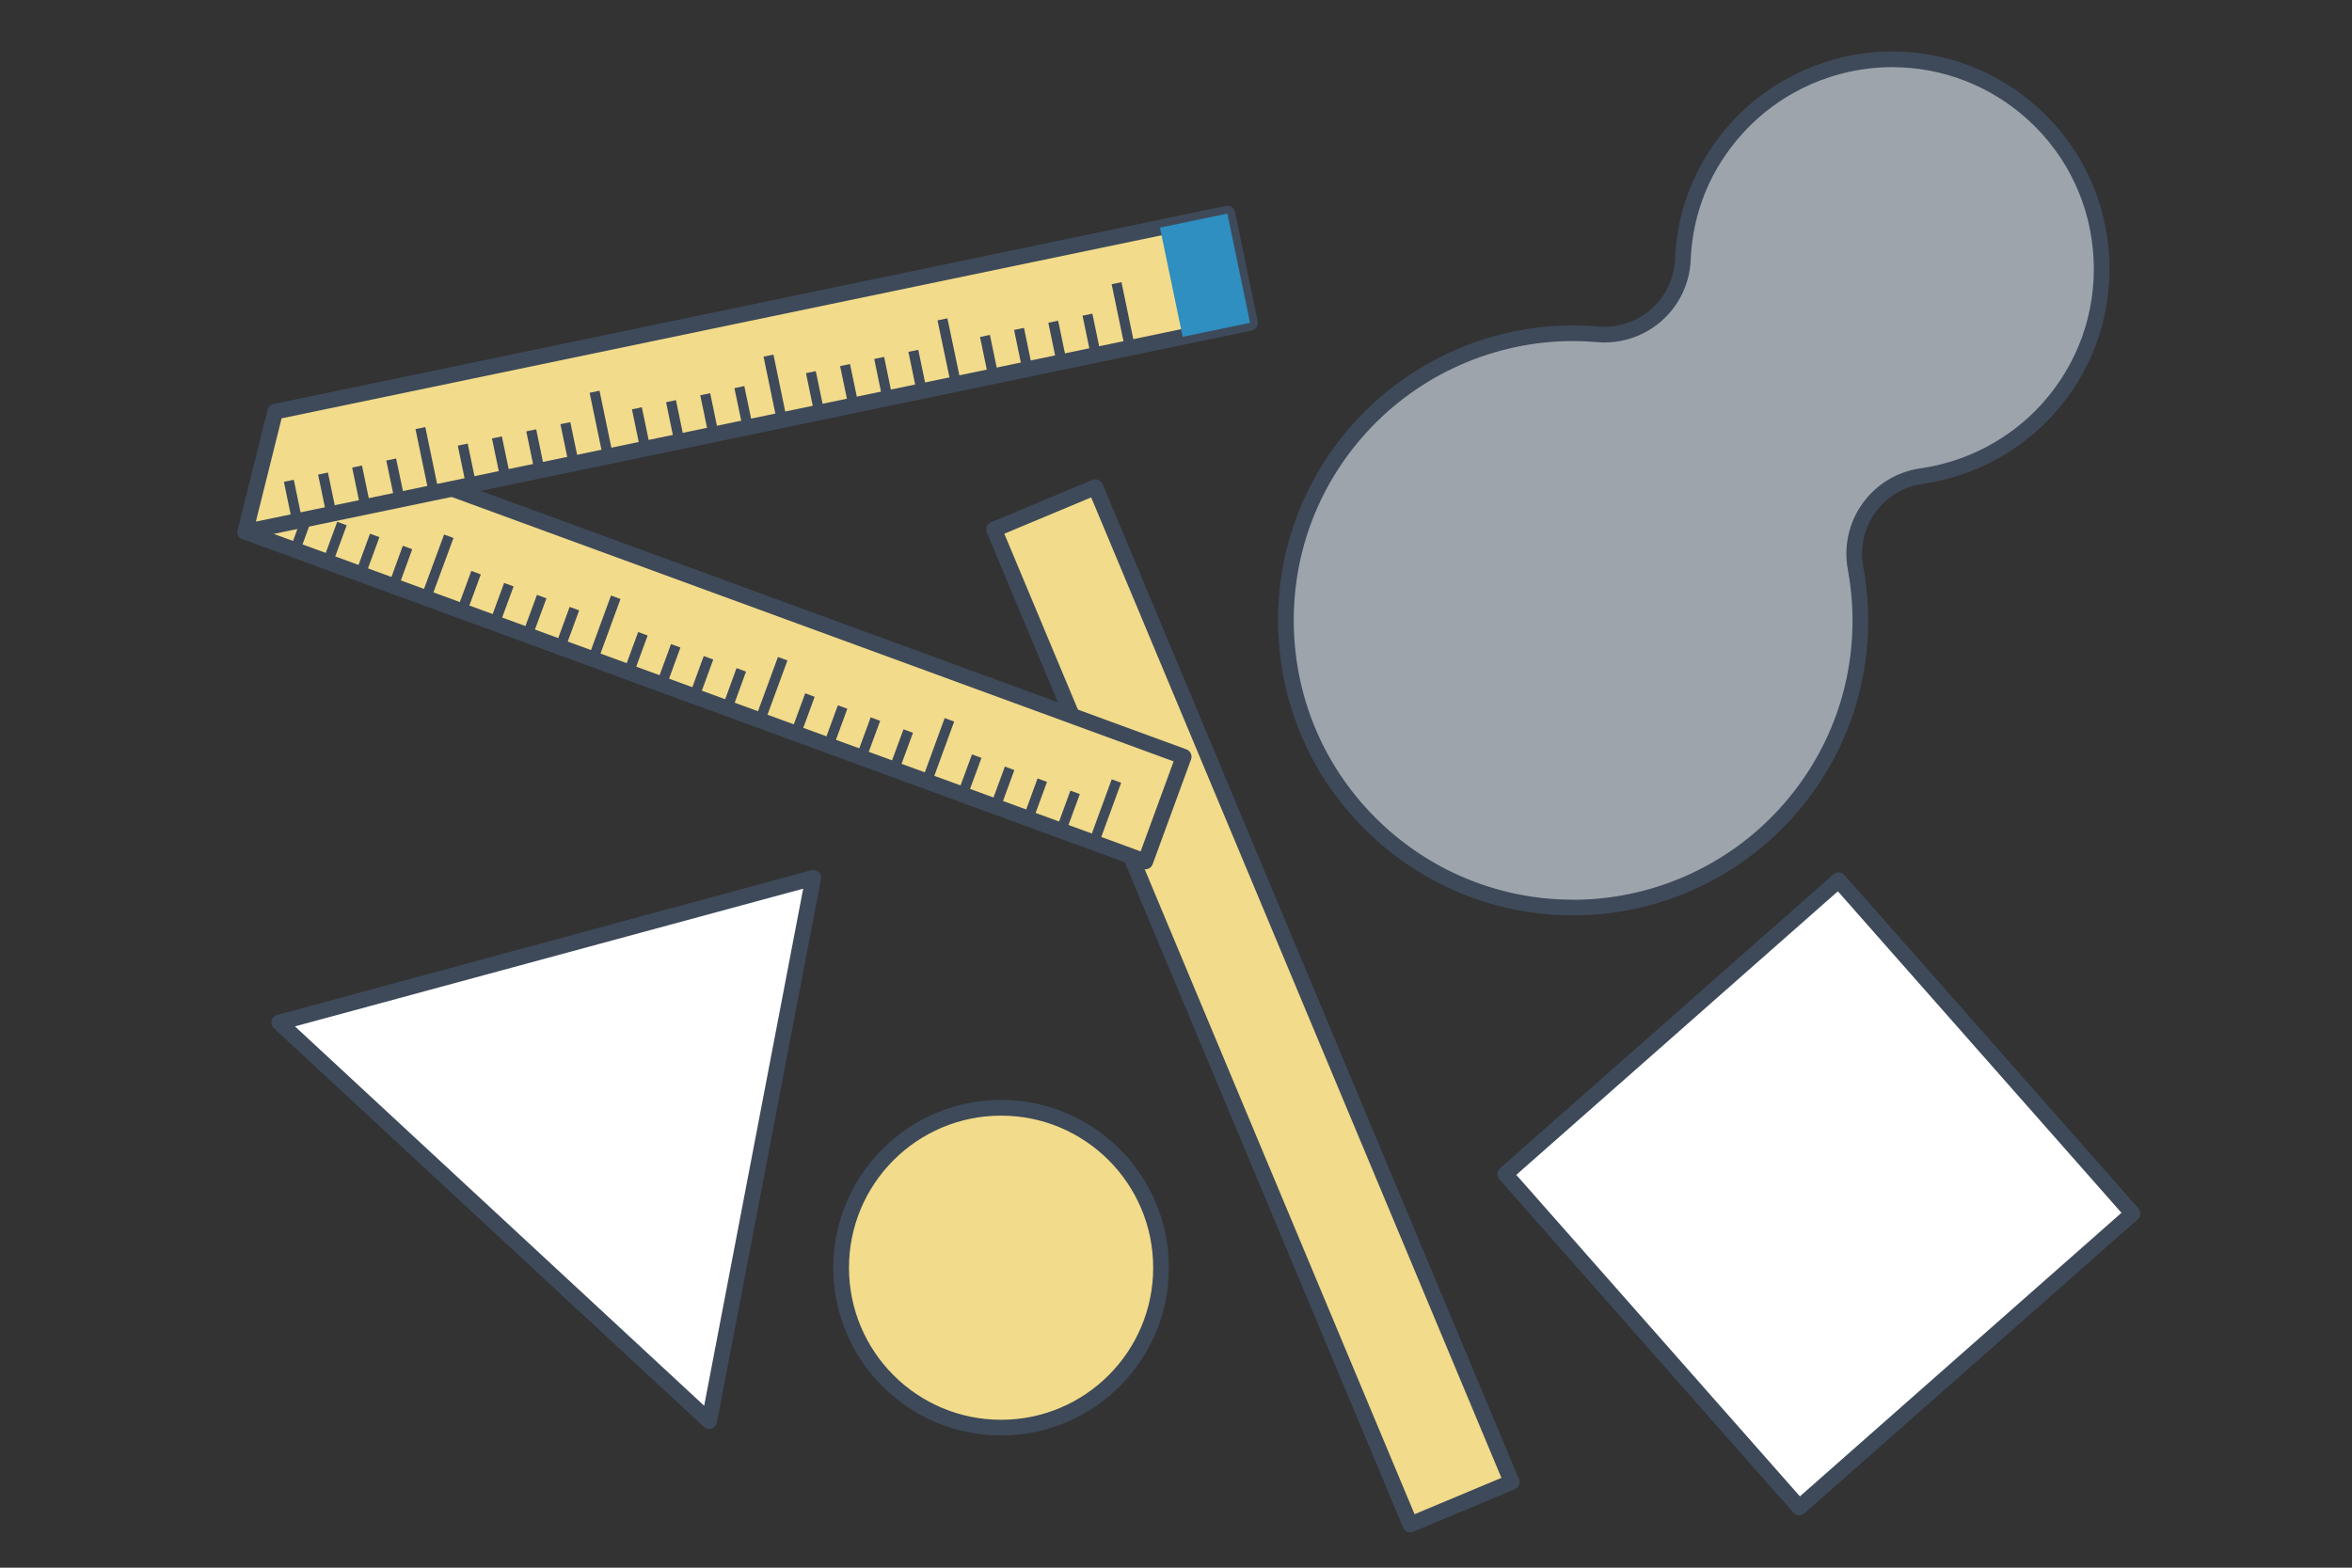 <?xml version="1.0" encoding="UTF-8"?>
<svg id="_レイヤー_2" data-name="レイヤー 2" xmlns="http://www.w3.org/2000/svg" viewBox="0 0 300 200">
  <rect x="0" y="0" width="300" height="200" fill="#333333" stroke="none"/>
  <defs>
    <style>
      .cls-1 {
        fill: none;
      }

      .cls-2 {
        fill: #3e4a5a;
      }

      .cls-3 {
        fill: #9ea4ac;
      }

      .cls-3, .cls-4, .cls-5 {
        stroke: #3e4a5a;
        stroke-linecap: round;
        stroke-linejoin: round;
        stroke-width: 2px;
      }

      .cls-6 {
        fill: #2e8fc0;
      }

      .cls-4 {
        fill: #fff;
      }

      .cls-5 {
        fill: #f2db8a;
      }
    </style>
  </defs>
  <g id="_レイヤー_1-2" data-name="レイヤー 1">
    <g>
      <g>
        <circle class="cls-5" cx="127.69" cy="161.73" r="20.4"/>
        <polygon class="cls-4" points="90.46 181.3 35.62 130.45 103.73 111.99 90.46 181.3"/>
        <rect class="cls-4" x="203.66" y="123.94" width="56.69" height="56.69" transform="translate(-42.73 191.55) rotate(-41.41)"/>
        <path class="cls-3" d="M200.64,115.78c-9.14,0-17.9-3.39-24.66-9.56-7.23-6.59-11.47-15.6-11.92-25.38-.45-9.77,2.93-19.14,9.52-26.37,6.93-7.6,16.8-11.96,27.09-11.96.99,0,2.05.05,3.14.14.28.02.57.04.85.04,2.42,0,4.77-.88,6.61-2.49,2.05-1.8,3.27-4.36,3.38-7.09.26-6.31,2.66-12.13,6.94-16.82,5.05-5.54,12.25-8.72,19.76-8.72,6.67,0,13.06,2.48,17.99,6.97,5.28,4.81,8.36,11.38,8.7,18.51.33,7.13-2.13,13.96-6.94,19.24-4.16,4.57-9.85,7.57-16.01,8.45-2.69.38-5.11,1.85-6.7,4.06-1.59,2.21-2.21,4.97-1.72,7.64.31,1.7.51,3.38.58,5.01.45,9.78-2.93,19.14-9.52,26.38-6.93,7.6-16.8,11.96-27.09,11.96Z"/>
        <rect class="cls-5" x="152.8" y="59.52" width="14.01" height="137.59" transform="translate(-37.14 71.61) rotate(-22.7)"/>
        <g>
          <rect class="cls-5" x="84.02" y="21.06" width="14.23" height="122.27" transform="translate(-17.4 139.49) rotate(-69.88)"/>
          <rect class="cls-2" x="136.74" y="102.94" width="8.42" height="1.28" transform="translate(-4.79 200.31) rotate(-69.88)"/>
          <rect class="cls-2" x="133.6" y="102.9" width="5.24" height="1.28" transform="translate(-7.93 195.71) rotate(-69.83)"/>
          <rect class="cls-2" x="129.42" y="101.36" width="5.25" height="1.28" transform="translate(-9.14 190.92) rotate(-69.89)"/>
          <rect class="cls-2" x="125.24" y="99.83" width="5.25" height="1.29" transform="translate(-10.5 185.91) rotate(-69.85)"/>
          <rect class="cls-2" x="121.06" y="98.29" width="5.25" height="1.29" transform="translate(-11.94 180.75) rotate(-69.76)"/>
          <rect class="cls-2" x="115.45" y="95.13" width="8.41" height="1.29" transform="translate(-11.38 175.28) rotate(-69.92)"/>
          <rect class="cls-2" x="112.31" y="95.09" width="5.25" height="1.29" transform="translate(-14.58 170.56) rotate(-69.81)"/>
          <rect class="cls-2" x="108.13" y="93.55" width="5.25" height="1.29" transform="translate(-15.89 165.62) rotate(-69.8)"/>
          <polygon class="cls-2" points="106.27 95.35 105.06 94.91 106.87 89.98 108.08 90.42 106.27 95.35"/>
          <rect class="cls-2" x="99.77" y="90.49" width="5.25" height="1.29" transform="translate(-18.45 155.83) rotate(-69.83)"/>
          <rect class="cls-2" x="94.16" y="87.33" width="8.42" height="1.29" transform="translate(-18.14 149.95) rotate(-69.81)"/>
          <rect class="cls-2" x="91.02" y="87.28" width="5.25" height="1.29" transform="translate(-21.04 145.77) rotate(-69.96)"/>
          <rect class="cls-2" x="86.84" y="85.75" width="5.25" height="1.29" transform="translate(-22.43 140.67) rotate(-69.88)"/>
          <polygon class="cls-2" points="84.99 87.54 83.78 87.1 85.59 82.17 86.79 82.61 84.99 87.54"/>
          <rect class="cls-2" x="78.48" y="82.68" width="5.25" height="1.29" transform="translate(-25.04 130.81) rotate(-69.88)"/>
          <rect class="cls-2" x="72.88" y="79.52" width="8.42" height="1.29" transform="translate(-24.7 124.96) rotate(-69.88)"/>
          <rect class="cls-2" x="69.74" y="79.47" width="5.25" height="1.29" transform="translate(-27.72 120.59) rotate(-69.93)"/>
          <rect class="cls-2" x="65.56" y="77.94" width="5.25" height="1.29" transform="translate(-29.13 115.38) rotate(-69.77)"/>
          <polygon class="cls-2" points="63.7 79.73 62.49 79.29 64.3 74.37 65.51 74.81 63.7 79.73"/>
          <rect class="cls-2" x="57.2" y="74.87" width="5.25" height="1.29" transform="translate(-31.71 105.59) rotate(-69.8)"/>
          <rect class="cls-2" x="51.59" y="71.71" width="8.41" height="1.28" transform="translate(-31.41 99.63) rotate(-69.73)"/>
          <rect class="cls-2" x="48.45" y="71.67" width="5.25" height="1.28" transform="translate(-34.34 95.56) rotate(-69.99)"/>
          <rect class="cls-2" x="44.27" y="70.13" width="5.25" height="1.28" transform="translate(-35.69 90.46) rotate(-69.88)"/>
          <rect class="cls-2" x="40.09" y="68.6" width="5.24" height="1.29" transform="translate(-37.03 85.38) rotate(-69.77)"/>
          <rect class="cls-2" x="35.91" y="67.07" width="5.25" height="1.29" transform="translate(-38.3 80.6) rotate(-69.88)"/>
          <polygon class="cls-5" points="159.44 41.19 31.28 67.85 35.1 52.52 156.55 27.25 159.44 41.19"/>
          <rect class="cls-6" x="149.31" y="28" width="8.78" height="14.23" transform="translate(-3.93 32.03) rotate(-11.75)"/>
          <rect class="cls-2" x="142.63" y="36.04" width="1.28" height="8.42" transform="translate(-5.19 30.02) rotate(-11.75)"/>
          <rect class="cls-2" x="138.6" y="40.09" width="1.28" height="5.25" transform="translate(-5.78 29.25) rotate(-11.75)"/>
          <rect class="cls-2" x="134.24" y="40.99" width="1.28" height="5.25" transform="translate(-6.06 28.38) rotate(-11.75)"/>
          <rect class="cls-2" x="129.87" y="41.9" width="1.29" height="5.25" transform="translate(-6.32 27.4) rotate(-11.7)"/>
          <rect class="cls-2" x="125.52" y="42.81" width="1.29" height="5.25" transform="translate(-6.6 26.59) rotate(-11.73)"/>
          <rect class="cls-2" x="120.43" y="40.66" width="1.29" height="8.42" transform="translate(-6.63 25.79) rotate(-11.84)"/>
          <rect class="cls-2" x="116.39" y="44.7" width="1.29" height="5.25" transform="translate(-7.17 24.72) rotate(-11.7)"/>
          <rect class="cls-2" x="112.03" y="45.61" width="1.29" height="5.25" transform="translate(-7.44 23.83) rotate(-11.69)"/>
          <rect class="cls-2" x="107.68" y="46.52" width="1.29" height="5.25" transform="translate(-7.77 23.23) rotate(-11.82)"/>
          <rect class="cls-2" x="103.32" y="47.42" width="1.28" height="5.25" transform="translate(-8.01 22.22) rotate(-11.75)"/>
          <rect class="cls-2" x="98.23" y="45.28" width="1.29" height="8.42" transform="translate(-7.98 21.08) rotate(-11.7)"/>
          <rect class="cls-2" x="94.2" y="49.32" width="1.29" height="5.25" transform="translate(-8.63 20.54) rotate(-11.82)"/>
          <rect class="cls-2" x="89.84" y="50.23" width="1.29" height="5.25" transform="translate(-8.85 19.49) rotate(-11.72)"/>
          <rect class="cls-2" x="85.48" y="51.13" width="1.29" height="5.25" transform="translate(-9.11 18.56) rotate(-11.69)"/>
          <rect class="cls-2" x="81.12" y="52.04" width="1.29" height="5.25" transform="translate(-9.4 17.76) rotate(-11.73)"/>
          <rect class="cls-2" x="76.04" y="49.9" width="1.29" height="8.42" transform="translate(-9.39 16.71) rotate(-11.73)"/>
          <rect class="cls-2" x="72" y="53.94" width="1.29" height="5.25" transform="translate(-9.98 15.94) rotate(-11.73)"/>
          <rect class="cls-2" x="67.64" y="54.85" width="1.29" height="5.25" transform="translate(-10.25 15.08) rotate(-11.73)"/>
          <rect class="cls-2" x="63.28" y="55.75" width="1.29" height="5.25" transform="translate(-10.6 14.32) rotate(-11.81)"/>
          <rect class="cls-2" x="58.92" y="56.66" width="1.29" height="5.25" transform="translate(-10.8 13.33) rotate(-11.71)"/>
          <rect class="cls-2" x="53.84" y="54.52" width="1.28" height="8.41" transform="translate(-10.82 12.33) rotate(-11.75)"/>
          <rect class="cls-2" x="49.8" y="58.56" width="1.28" height="5.25" transform="translate(-11.51 11.69) rotate(-11.87)"/>
          <rect class="cls-2" x="45.44" y="59.46" width="1.28" height="5.25" transform="translate(-11.66 10.67) rotate(-11.73)"/>
          <rect class="cls-2" x="41.09" y="60.37" width="1.28" height="5.25" transform="translate(-11.93 9.79) rotate(-11.73)"/>
          <rect class="cls-2" x="36.73" y="61.28" width="1.29" height="5.25" transform="translate(-12.2 8.93) rotate(-11.72)"/>
        </g>
      </g>
      <rect class="cls-1" width="300" height="200"/>
    </g>
  </g>
</svg>